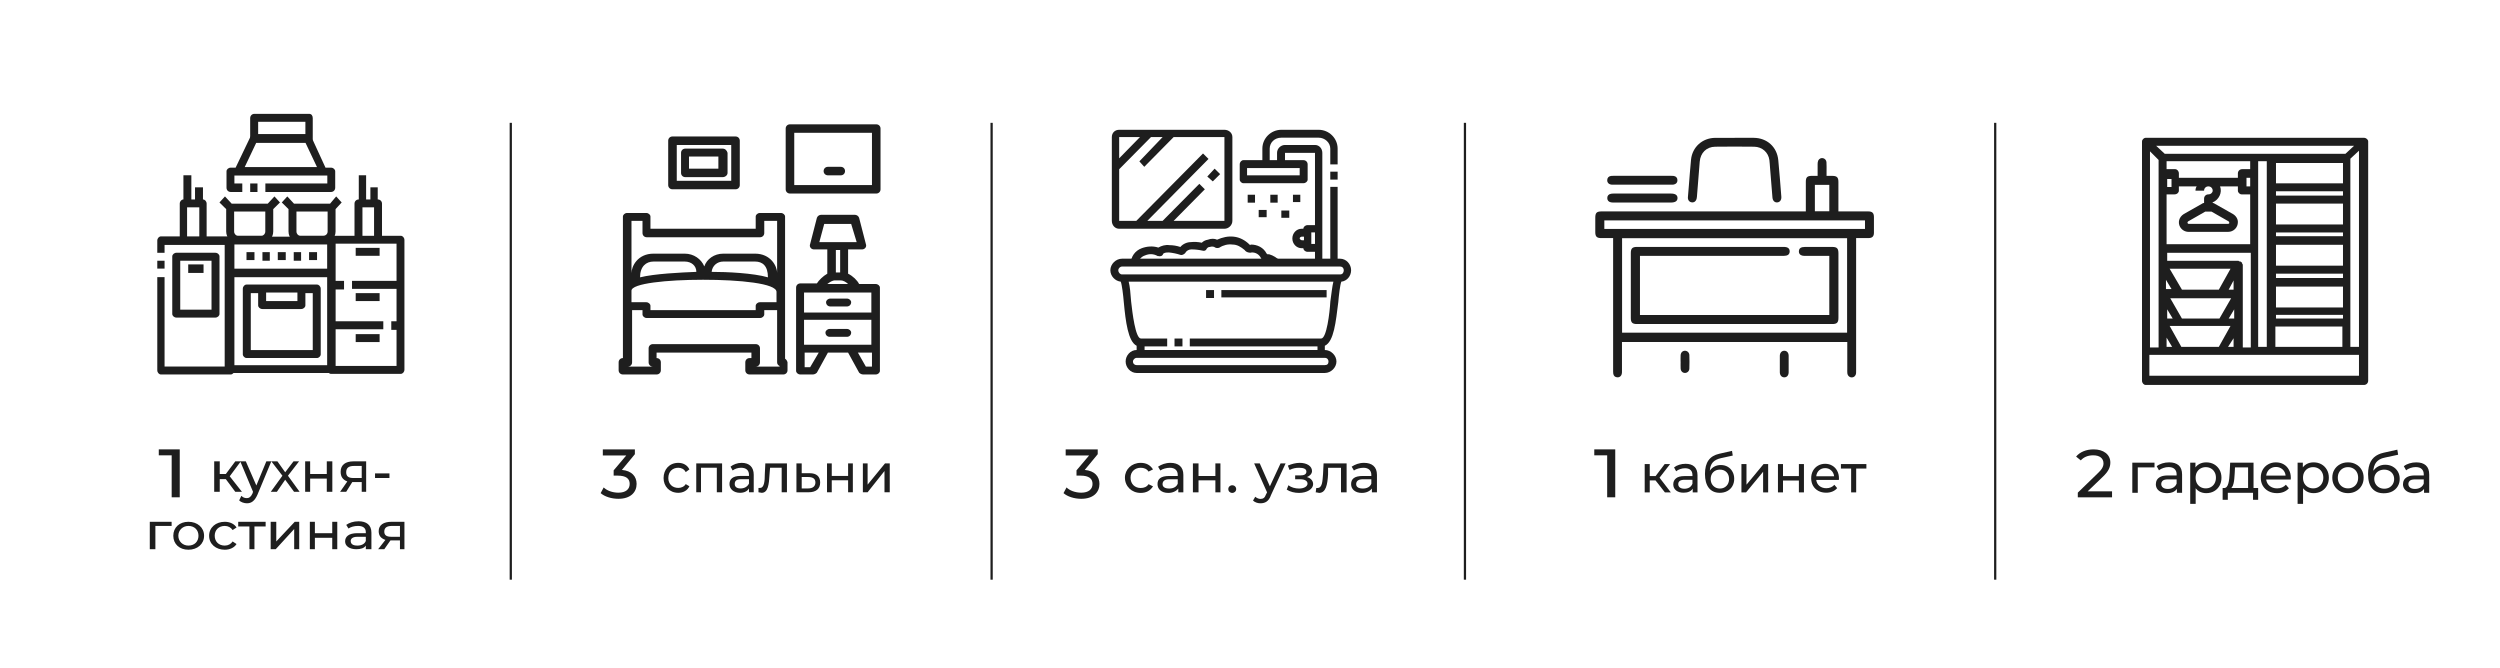 <?xml version="1.0" encoding="UTF-8"?> <svg xmlns="http://www.w3.org/2000/svg" width="1669" height="446" viewBox="0 0 1669 446" fill="none"><g clip-path="url(#clip0_4299_377)"><path d="M341 387V82" stroke="#1E1E1E" stroke-width="1.5"></path><path d="M1332 387V82" stroke="#1E1E1E" stroke-width="1.5"></path><path d="M157.07 328.329H161.513L153.367 317.973L160.772 308H157.07L150.775 316.438H146.703V308H143V328.329H146.703V319.89H150.775L157.07 328.329ZM177.804 308L171.139 324.11L164.104 308H160.402L168.918 328.329L168.547 329.479C167.437 331.781 166.326 332.548 164.845 332.548C163.364 332.548 162.253 332.164 161.142 331.014L159.661 334.082C160.772 335.233 162.994 336 164.845 336C167.807 336 170.028 334.466 171.88 330.247L181.136 308H177.804ZM200.019 328.329L192.244 317.589L199.649 308H195.946L190.392 315.288L185.209 308H181.136L188.541 317.589L180.766 328.329H184.839L190.392 320.274L196.316 328.329H200.019ZM203.722 328.329H207.054V319.507H218.161V328.329H221.864V308H218.161V316.438H207.054V308H203.722V328.329ZM235.934 308C230.75 308 227.418 310.301 227.418 314.904C227.418 318.356 228.899 320.274 231.861 321.425L227.047 328.329H231.12L235.193 321.808H235.563H241.487V328.329H244.449V308H235.934ZM231.12 315.288C231.12 312.219 232.972 311.068 236.304 311.068H241.487V319.123H235.934C232.601 319.123 231.12 317.972 231.12 315.288ZM250.373 319.123H260V316.055H250.373V319.123Z" fill="#1E1E1E"></path><path d="M114.571 348.346H100V366.655H103.736V351.109H114.571V348.346ZM125.78 367C131.758 367 136.242 363.2 136.242 357.673C136.242 352.146 131.758 348.346 125.78 348.346C119.802 348.346 115.692 352.146 115.692 357.673C115.692 363.2 119.802 367 125.78 367ZM125.78 364.236C122.044 364.236 119.055 361.473 119.055 357.673C119.055 353.873 122.044 351.109 125.78 351.109C129.89 351.109 132.506 353.873 132.506 357.673C132.506 361.473 129.89 364.236 125.78 364.236ZM150.066 367C153.429 367 156.418 365.618 157.912 363.2L155.297 361.473C154.176 363.2 152.308 364.236 150.066 364.236C145.956 364.236 143.341 361.473 143.341 357.673C143.341 353.873 145.956 351.109 150.066 351.109C152.308 351.109 154.176 352.145 155.297 353.873L157.912 352.145C156.418 349.727 153.429 348.346 150.066 348.346C144.088 348.346 139.604 352.146 139.604 357.673C139.604 363.2 144.088 367 150.066 367ZM177.341 348.346H159.033V351.455H166.505V366.655H169.868V351.455H177.341V348.346ZM180.703 366.655H184.066L196.396 353.182V366.655H199.758V348.346H196.769L184.44 361.473V348.346H180.703V366.655ZM206.857 366.655H210.22V359.055H221.802V366.655H225.165V348.346H221.802V355.946H210.22V348.346H206.857V366.655ZM239.363 348C236 348 233.011 349.036 231.143 350.418L232.637 352.836C234.132 351.8 236.374 351.109 238.989 351.109C242.352 351.109 244.22 352.491 244.22 355.255V355.946H238.615C232.637 355.946 230.396 358.364 230.396 361.473C230.396 364.582 233.385 366.655 237.868 366.655C240.857 366.655 243.099 365.964 244.22 364.236V366.655H247.956V355.6C247.956 350.418 244.593 348 239.363 348ZM238.615 364.236C235.626 364.236 234.132 363.2 234.132 361.127C234.132 359.746 235.253 358.364 238.615 358.364H244.22V361.127C243.472 363.2 241.231 364.236 238.615 364.236ZM261.407 348.346C256.176 348.346 252.813 350.418 252.813 354.564C252.813 357.673 254.308 359.4 257.297 360.436L252.44 366.655H256.549L260.659 360.782H261.033H267.011V366.655H270V348.346H261.407ZM256.549 354.909C256.549 352.145 258.418 351.109 261.78 351.109H267.011V358.364H261.407C258.044 358.364 256.549 357.327 256.549 354.909Z" fill="#1E1E1E"></path><path d="M761.502 329.068C765.253 329.068 767.878 327.608 769.754 324.689L766.753 323.23C765.628 325.054 763.752 325.784 761.502 325.784C757.751 325.784 754.751 323.23 754.751 318.851C754.751 314.838 757.751 312.284 761.502 312.284C763.752 312.284 765.628 313.014 766.753 314.838L769.754 313.378C767.878 310.46 765.253 309 761.502 309C755.501 309 751 313.378 751 318.851C751 324.689 755.501 329.068 761.502 329.068ZM781.381 309C778.005 309 775.38 310.095 773.129 311.554L774.629 314.108C776.13 313.014 778.755 312.284 781.006 312.284C784.381 312.284 786.257 314.108 786.257 317.027V317.757H780.631C774.629 317.757 772.754 319.946 772.754 323.23C772.754 326.514 775.38 329.068 779.88 329.068C782.881 329.068 785.131 327.973 786.632 326.149V328.703H790.007V317.027C790.007 311.554 786.632 309 781.381 309ZM780.631 326.149C777.63 326.149 776.13 325.054 776.13 323.23C776.13 321.405 777.255 319.946 780.631 319.946H786.257V322.865C785.506 325.054 783.256 326.149 780.631 326.149ZM796.384 328.703H800.134V320.676H811.386V328.703H814.762V309.365H811.386V317.757H800.134V309.365H796.384V328.703ZM822.638 329.068C824.139 329.068 825.264 327.973 825.264 326.514C825.264 325.054 824.139 323.96 822.638 323.96C821.138 323.96 820.013 325.054 820.013 326.514C820.013 327.973 821.138 329.068 822.638 329.068ZM854.895 309.365L847.768 324.689L841.017 309.365H837.266L845.893 328.703L845.143 330.162C844.393 332.351 843.267 333.081 841.392 333.081C840.267 333.081 838.767 332.351 838.016 331.622L836.516 334.176C837.641 335.27 839.517 336 841.392 336C844.393 336 847.018 334.905 848.518 330.527L858.27 309.365H854.895ZM872.523 318.487C874.398 317.757 875.898 316.297 875.898 314.473C875.898 311.189 872.523 309 867.647 309C865.021 309 862.396 309.73 859.77 310.824L860.896 313.743C863.146 312.649 865.021 312.284 867.272 312.284C870.272 312.284 872.148 313.014 872.148 314.838C872.148 316.662 870.647 317.392 868.022 317.392H864.646V319.946H868.022C871.023 319.946 872.898 321.041 872.898 322.865C872.898 324.689 870.647 326.149 867.272 326.149C864.646 326.149 862.021 325.419 860.145 323.96L859.02 326.878C861.271 328.338 864.271 329.068 867.272 329.068C872.523 329.068 876.649 326.514 876.649 323.23C876.649 321.041 875.148 319.216 872.523 318.487ZM883.622 309.365L883.247 316.662C882.872 321.041 882.872 325.784 879.496 325.784C879.496 325.784 879.121 325.784 878.746 325.784L878.371 328.703C879.496 328.703 880.246 329.068 880.622 329.068C885.122 329.068 886.248 323.595 886.623 316.662V312.284H895.249V328.703H899V309.365H883.622Z" fill="#1E1E1E"></path><path d="M910.627 309C907.251 309 904.625 310.095 902.375 311.554L903.875 314.108C905.376 313.014 908.001 312.284 910.252 312.284C913.627 312.284 915.502 314.108 915.502 317.027V317.757H909.876C903.875 317.757 902 319.946 902 323.23C902 326.514 904.625 329.068 909.126 329.068C912.127 329.068 914.377 327.973 915.878 326.149V328.703H919.253V317.027C919.253 311.554 915.878 309 910.627 309ZM909.876 326.149C906.876 326.149 905.376 325.054 905.376 323.23C905.376 321.405 906.501 319.946 909.876 319.946H915.502V322.865C914.752 325.054 912.502 326.149 909.876 326.149Z" fill="#1E1E1E"></path><path d="M662 387V82M978 387V82" stroke="#1E1E1E" stroke-width="1.5"></path><path fill-rule="evenodd" clip-rule="evenodd" d="M221.106 249H152.894C151.24 249 150 247.797 150 246.194V160.806C150 159.203 151.24 158 152.894 158H221.106C222.76 158 224 159.203 224 160.806V246.194C224 247.797 222.76 249 221.106 249ZM155.374 243.789H218.626V163.211H155.374V243.789Z" fill="#1E1E1E"></path><path fill-rule="evenodd" clip-rule="evenodd" d="M267.568 249.594H220.946C219.73 249.594 218.514 248.376 218.514 246.751V160.254C218.514 158.629 219.73 157.411 220.946 157.411H267.568C268.784 157.411 270 158.629 270 160.254V246.751C270 248.376 268.784 249.594 267.568 249.594ZM223.784 244.315H264.73V162.69H223.784V244.315ZM105 174.061H109.865V179.34H105V174.061ZM154.054 250H107.432C106.216 250 105 248.782 105 247.157V185.025H109.865V244.721H151.216V163.503H109.865V168.782H105V160.66C105 159.035 106.216 157.817 107.432 157.817H154.054C155.27 157.817 156.486 159.035 156.486 160.66V247.157C156.486 248.782 155.27 250 154.054 250ZM220.946 128.172H177.162V122.487H218.514V117.208H156.486V122.487H161.757V128.172H154.054C152.432 128.172 151.216 126.954 151.216 125.33V114.366C151.216 113.147 152.432 111.929 154.054 111.929H157.297L167.027 91.624C167.432 90.812 168.243 90 169.459 90H205.541C206.351 90 207.568 90.812 207.973 91.624L217.297 111.929H220.946C222.568 111.929 223.784 113.147 223.784 114.366V125.33C223.784 126.954 222.568 128.172 220.946 128.172ZM167.027 122.487H171.892V128.172H167.027V122.487ZM203.919 95.279H171.081L163.378 111.523H211.622L203.919 95.279Z" fill="#1E1E1E"></path><path fill-rule="evenodd" clip-rule="evenodd" d="M206.335 95.201H169.883C168.245 95.201 167.016 93.975 167.016 92.341V78.86C167.016 77.226 168.245 76 169.883 76H206.335C207.973 76 208.793 77.226 208.793 78.86V92.341C208.793 93.975 207.973 95.201 206.335 95.201ZM172.34 89.481H203.878V81.311H172.34V89.481ZM154.319 179.356H221.899V185.075H154.319V179.356ZM164.559 168.326H169.883V173.637H164.559V168.326ZM175.207 168.326H180.122V174.045H175.207V168.326ZM185.447 168.326H190.771V173.637H185.447V168.326ZM196.096 168.326H201.011V174.045H196.096V168.326ZM206.335 168.326H211.66V173.637H206.335V168.326ZM211.66 239H164.559C163.33 239 162.101 237.774 162.101 236.549V192.837C162.101 191.203 163.33 189.977 164.559 189.977H211.66C212.888 189.977 214.117 191.203 214.117 192.837V236.549C214.117 237.774 212.888 239 211.66 239ZM167.426 233.689H208.793V195.697H203.878V203.867C203.878 205.093 202.649 206.318 201.011 206.318H175.207C173.569 206.318 172.34 205.093 172.34 203.867V195.697H167.426V233.689ZM177.665 201.007H198.553V195.288H177.665V201.007ZM235.005 187.526H269V192.837H235.005V187.526ZM221.899 187.526H229.681V193.246H221.899V187.526ZM261.218 214.489H269V220.208H261.218V214.489ZM221.899 214.489H255.894V219.799H221.899V214.489ZM237.463 165.466H253.436V170.777H237.463V165.466ZM237.463 195.697H253.436V201.007H237.463V195.697ZM237.463 223.068H253.436V228.378H237.463V223.068ZM143.67 212.037H117.867C116.229 212.037 115 210.812 115 209.586V171.185C115 169.96 116.229 168.734 117.867 168.734H143.67C145.309 168.734 146.537 169.96 146.537 171.185V209.586C146.537 210.812 145.309 212.037 143.67 212.037ZM120.324 206.727H141.213V174.045H120.324V206.727ZM125.649 176.496H135.888V182.215H125.649V176.496Z" fill="#1E1E1E"></path><path fill-rule="evenodd" clip-rule="evenodd" d="M174.662 162.615H158.753C154.674 162.615 151.003 158.982 151.003 154.541V139.605L146.515 135.165L150.187 131.128L154.674 135.973H178.742L183.229 131.128L186.9 135.165L182.413 139.605V154.541C182.413 158.982 178.742 162.615 174.662 162.615ZM156.306 141.22V154.541C156.306 156.156 157.529 157.367 158.753 157.367H174.662C175.886 157.367 177.11 156.156 177.11 154.541V141.22H156.306ZM215.863 162.615H200.362C196.283 162.615 192.611 158.982 192.611 154.541V139.605L188.124 135.165L191.796 131.128L196.283 135.973H220.351L224.43 131.128L228.101 135.165L224.022 139.605V154.541C224.022 158.982 220.351 162.615 215.863 162.615ZM197.914 141.22V154.541C197.914 156.156 199.138 157.367 200.362 157.367H215.863C217.495 157.367 218.719 156.156 218.719 154.541V141.22H197.914ZM255.025 160.193H249.721V138.394H241.971V160.193H236.668V135.973C236.668 134.358 237.891 133.147 239.523 133.147V117H244.418V133.147H247.274V125.073H252.169V133.147C253.801 133.147 255.025 134.358 255.025 135.973V160.193ZM137.949 160.193H133.054V138.394H124.895V160.193H120V135.973C120 134.358 121.224 133.147 122.448 133.147V117H127.751V133.147H130.198V125.073H135.501V133.147C136.725 133.147 137.949 134.358 137.949 135.973V160.193ZM741.276 180.376C741.276 176.339 744.947 172.706 749.027 172.706H894.657C898.737 172.706 902 176.339 902 180.376C902 184.413 899.144 187.642 895.473 188.046C894.657 190.064 893.841 196.927 893.433 201.771C891.802 214.688 890.578 228.009 884.459 230.835V233.661C888.538 233.661 892.21 237.293 892.21 241.33C892.21 245.367 888.538 249 884.459 249H758.817C754.738 249 751.474 245.367 751.474 241.33C751.474 237.293 754.738 233.661 758.817 233.661V230.835C753.106 228.009 751.474 214.688 750.25 201.771C749.842 196.927 749.027 190.064 748.211 188.046C744.539 187.642 741.276 184.413 741.276 180.376ZM882.011 238.908H761.672C761.672 238.908 761.536 238.908 761.264 238.908H758.817C757.593 238.908 756.369 240.119 756.369 241.33C756.369 242.945 757.593 243.752 758.817 243.752H884.459C886.091 243.752 886.907 242.945 886.907 241.33C886.907 240.119 886.091 238.908 884.459 238.908H882.011ZM794.307 231.238V225.991H882.011C885.683 225.991 887.722 208.633 888.13 201.367C888.946 195.716 889.354 191.275 890.17 188.046H753.514C754.33 191.275 754.738 195.716 755.146 201.367C755.961 208.633 758.001 225.991 761.672 225.991H779.213V231.238H764.12V233.661H879.564V231.238H794.307ZM749.027 177.954C747.803 177.954 746.579 179.165 746.579 180.376C746.579 181.991 747.803 183.202 749.027 183.202C749.027 183.202 749.163 183.202 749.435 183.202H894.657C896.289 183.202 897.105 181.991 897.105 180.376C897.105 179.165 896.289 177.954 894.657 177.954H749.027ZM784.108 225.991H789.412V231.238H784.108V225.991Z" fill="#1E1E1E"></path><path fill-rule="evenodd" clip-rule="evenodd" d="M870.123 122.318H830.089C828.864 122.318 827.638 121.102 827.638 119.886V109.753C827.638 108.131 828.864 106.915 830.089 106.915H842.753V99.214C842.753 92.323 848.472 86.648 855.417 86.648H880.336C887.281 86.648 893 92.323 893 99.214V109.753H888.098V99.214C888.098 95.16 884.421 91.918 880.336 91.918H855.417C850.923 91.918 847.655 95.16 847.655 99.214V106.915H852.557V102.051C852.557 99.214 855.008 96.782 857.868 96.782H877.885C880.745 96.782 882.787 99.214 882.787 102.051V175.823H877.885V168.121H872.983C871.349 168.121 870.123 166.905 870.123 165.689H868.898C865.63 165.689 862.77 162.852 862.77 159.204C862.77 155.556 865.63 152.718 868.898 152.718H870.123C870.123 151.502 871.349 150.287 872.983 150.287H877.885V102.051H857.868V106.915H870.123C871.757 106.915 872.983 108.131 872.983 109.753V119.886C872.983 121.102 871.757 122.318 870.123 122.318ZM832.54 117.049H867.672V112.185H832.54V117.049ZM888.098 124.75H893V175.418H888.098V124.75ZM888.098 114.617H893V119.886H888.098V114.617ZM875.434 155.151V162.852H877.885V155.151H875.434ZM869.306 157.988C868.489 157.988 867.672 158.393 867.672 159.204C867.672 159.609 868.489 160.42 869.306 160.42H870.532V157.988H869.306ZM817.426 152.718H747.162C744.302 152.718 742.26 150.286 742.26 147.449V91.512C742.26 88.675 744.302 86.648 747.162 86.648H817.426C820.285 86.648 822.736 88.675 822.736 91.512V147.449C822.736 150.286 820.285 152.718 817.426 152.718ZM747.162 147.449H758.6L803.128 102.457L806.804 106.104L765.953 147.449H776.166L800.677 122.723L804.353 126.371L783.519 147.449H817.426V91.512H783.519L763.911 111.374L760.643 107.726L776.166 91.512H768.404L747.162 112.995V147.449ZM747.162 91.512V105.699L761.051 91.512H747.162ZM805.987 117.859L810.889 112.59L814.566 116.238L809.664 121.102L805.987 117.859ZM850.923 177.444C849.562 176.093 847.928 175.147 846.021 174.607H845.613C844.796 174.607 843.979 174.337 843.162 173.796C842.345 173.256 841.8 172.58 841.528 171.769C840.302 169.743 838.26 168.527 835.809 168.527C834.991 168.797 834.174 168.797 833.357 168.527C832.268 168.257 831.451 167.716 830.906 166.905C828.455 164.879 826.004 163.257 822.736 163.257C819.877 162.852 816.608 163.663 814.157 165.284C813.34 165.689 812.115 165.689 811.298 165.284C810.481 164.473 808.847 164.473 807.621 164.879C806.804 164.879 806.123 165.284 805.579 166.095C805.17 167.311 803.945 167.716 802.719 167.311C800.268 166.77 797.817 166.5 795.366 166.5C793.732 166.5 792.098 167.311 791.281 168.932C790.464 169.743 789.238 170.553 788.013 170.148C785.562 169.337 782.974 168.797 780.251 168.527C779.026 168.527 777.8 168.527 776.574 169.338C776.166 170.959 774.532 171.364 773.306 170.959C773.034 170.959 772.898 170.959 772.898 170.959C770.038 169.337 767.179 169.337 764.319 170.554C761.868 171.364 760.234 173.391 759.826 175.823H754.923C754.923 171.364 757.783 167.311 762.277 165.689C765.545 164.473 769.63 164.068 773.306 165.284C775.349 164.068 778.209 163.257 780.66 163.663C783.111 163.663 785.562 164.068 788.013 164.879C789.647 162.852 792.506 161.636 794.957 161.636C797.409 161.366 799.86 161.501 802.311 162.041C803.4 160.96 804.762 160.285 806.396 160.015C808.438 159.204 810.889 159.204 812.523 160.015C816.2 158.393 819.877 157.582 823.553 157.988C827.638 158.393 831.315 160.42 834.174 163.257L834.583 163.663L834.991 163.257C839.485 163.257 843.57 165.284 845.613 169.338C845.885 169.338 846.021 169.473 846.021 169.743C846.294 169.743 846.566 169.743 846.838 169.743H847.247C850.106 170.553 852.557 172.175 854.6 174.201L850.923 177.444ZM805.17 193.658H810.481V198.927H805.17V193.658ZM815.383 193.658H885.647V198.522H815.383V193.658ZM832.949 130.02H837.851V135.289H832.949V130.02ZM840.302 140.153H845.613V145.017H840.302V140.153ZM848.064 130.02H852.966V135.289H848.064V130.02ZM863.179 130.02H868.081V134.884H863.179V130.02ZM855.417 140.558H860.728V145.422H855.417V140.558ZM525.749 241.893V247.163C525.749 248.784 524.523 250 522.889 250H500.421C498.787 250 497.562 248.784 497.562 247.163V241.893C497.562 240.272 498.787 239.056 500.421 239.056H501.647V235.408H438.328V239.056C439.962 239.056 441.187 240.272 441.187 241.893V247.163C441.187 248.784 439.962 250 438.328 250H415.86C414.226 250 413 248.784 413 247.163V241.893C413 240.272 414.226 239.056 415.86 239.056V144.612C415.86 143.396 417.085 142.18 418.719 142.18H431.383C433.017 142.18 434.243 143.396 434.243 144.612V152.718H504.506V144.612C504.506 143.396 505.732 142.18 507.366 142.18H521.255C522.889 142.18 524.115 143.396 524.115 144.612V239.461C524.932 240.002 525.477 240.812 525.749 241.893ZM421.579 182.308C421.579 177.849 425.664 169.338 436.285 169.338H457.119C463.247 169.338 468.149 172.986 470.191 177.85C471.826 172.986 476.728 169.338 482.855 169.338H504.098C514.311 169.338 518.804 177.444 518.804 182.308V147.449H510.225V155.556C510.225 157.177 509 158.393 507.366 158.393H431.791C430.157 158.393 428.932 157.177 428.932 155.556V147.449H421.579V182.308ZM427.298 185.146C437.102 182.714 454.668 181.903 464.881 181.498C464.881 177.444 461.613 174.607 457.119 174.607H436.285C431.383 174.607 427.298 177.85 427.298 185.146ZM504.098 174.607H482.855C478.77 174.607 475.502 177.444 475.094 181.498C485.306 181.498 502.872 182.308 512.677 185.146C512.677 177.444 509 174.607 504.098 174.607ZM469.374 186.767C445.272 186.767 421.579 189.199 421.579 194.063V201.765H431.383C433.017 201.765 434.243 202.981 434.243 204.197V207.034H504.506V204.197C504.506 202.981 505.732 201.765 507.366 201.765H518.396V194.874C518.396 189.199 493.885 186.767 469.374 186.767ZM520.438 244.731V244.325C519.349 243.785 518.804 242.974 518.804 241.893V207.034H510.225V209.872C510.225 211.088 509 212.303 507.366 212.303H431.791C430.157 212.303 428.932 211.088 428.932 209.872V207.034H421.987V241.893C421.987 243.515 420.762 244.731 419.128 244.731H435.877C434.243 244.731 433.017 243.515 433.017 241.893V232.57C433.017 230.949 434.243 229.733 435.877 229.733H504.506C506.14 229.733 507.366 230.949 507.366 232.57V241.893C507.366 243.515 506.14 244.731 504.506 244.731H520.438ZM587.434 192.036V247.568C587.434 248.784 586.209 250 584.574 250H576.404C575.315 250 574.362 249.595 573.545 248.784L566.191 235.408H552.711L545.357 248.784C544.54 249.595 543.587 250 542.498 250H534.328C532.694 250 531.468 248.784 531.468 247.568V192.036C531.468 190.415 532.694 189.199 534.328 189.199H545.357C546.583 187.172 549.443 184.335 552.302 182.714V166.5H543.315C541.681 166.5 540.047 164.879 540.864 162.852L545.357 145.422C545.766 144.206 546.991 143.396 548.217 143.396H570.685C571.911 143.396 573.136 144.206 573.545 145.422L578.038 162.852C578.855 164.879 577.221 166.5 575.587 166.5H566.191V182.714C569.46 184.335 572.319 187.172 573.545 189.605H584.574C586.209 189.605 587.434 190.82 587.434 192.036ZM536.779 230.138H581.715V213.519H536.779V230.138ZM546.991 161.636H571.911L568.234 149.476H550.26L546.991 161.636ZM560.881 166.905H558.021V181.903H560.881V166.905ZM552.302 189.605H566.191C564.966 188.389 562.923 187.172 561.289 187.172H557.613C555.57 187.172 553.936 188.389 552.302 189.605ZM581.715 195.279H536.779V208.655H581.715V195.279ZM546.583 235.408H537.187V245.136H540.864L546.583 235.408ZM582.123 235.408H572.728L578.038 244.731H582.123V235.408ZM551.485 201.765C551.485 200.549 552.711 199.333 554.345 199.333H565.374C567.008 199.333 568.234 200.549 568.234 201.765C568.234 203.386 567.008 204.602 565.374 204.602H554.345C552.711 204.602 551.485 203.386 551.485 201.765ZM568.234 222.032C568.234 223.653 567.008 224.869 565.374 224.869H553.936C552.302 224.869 551.077 223.653 551.077 222.032C551.077 220.816 552.302 219.6 553.936 219.6H565.374C567.008 219.6 568.234 220.816 568.234 222.032ZM587.843 85.837V126.371C587.843 127.993 586.617 129.209 584.983 129.209H527.383C525.749 129.209 524.523 127.993 524.523 126.371V85.837C524.523 84.216 525.749 83 527.383 83H584.983C586.617 83 587.843 84.216 587.843 85.837ZM582.123 123.534V88.675H530.243V123.534H582.123ZM549.851 114.211C549.851 112.59 551.077 111.374 552.711 111.374H561.289C562.923 111.374 564.149 112.59 564.149 114.211C564.149 115.833 562.923 117.049 561.289 117.049H552.711C551.077 117.049 549.851 115.833 549.851 114.211ZM446.089 123.534V93.944C446.089 92.323 447.315 91.107 448.949 91.107H491.025C492.66 91.107 493.885 92.323 493.885 93.944V123.534C493.885 125.155 492.66 126.371 491.025 126.371H448.949C447.315 126.371 446.089 125.155 446.089 123.534ZM451.809 120.697H488.166V96.782H451.809V120.697ZM485.715 102.051V115.427C485.715 117.049 484.081 118.265 482.447 118.265H457.528C455.894 118.265 454.668 117.049 454.668 115.427V102.051C454.668 100.43 455.894 99.214 457.528 99.214H482.447C484.081 99.214 485.306 100.43 485.715 102.051ZM479.587 104.483H459.979V112.59H479.587V104.483Z" fill="#1E1E1E"></path><path d="M120 300V332H114.607V303.977H106V300H120Z" fill="#1E1E1E"></path><path d="M452.855 329C456.023 329 458.839 327.546 460.247 324.637L457.783 323.182C456.727 325 454.615 325.727 452.855 325.727C448.984 325.727 446.168 323.182 446.168 319.182C446.168 314.818 448.984 312.273 452.855 312.273C454.615 312.273 456.727 313 457.783 315.182L460.247 313.364C458.839 310.455 456.023 309 452.855 309C446.872 309 443 313.364 443 319.182C443 324.637 446.872 329 452.855 329ZM464.823 309.364V328.636H467.991V312.273H478.55V328.636H482.07V309.364H464.823ZM495.093 309C492.277 309 489.462 310.091 487.702 311.545L489.11 314.091C490.517 313 492.629 312.273 494.741 312.273C498.261 312.273 500.021 314.091 500.021 317V317.727H494.389C489.11 317.727 486.998 319.909 486.998 323.182C486.998 326.455 489.814 329 494.037 329C496.853 329 498.965 327.909 500.021 326.091V328.636H503.189V317C503.189 311.909 500.373 309 495.093 309ZM494.389 326.091C491.925 326.091 490.517 325 490.517 323.182C490.517 321.364 491.221 319.909 494.741 319.909H500.021V322.818C498.965 325 496.853 326.091 494.389 326.091ZM510.932 309.364L510.58 316.636C510.58 321 510.228 325.727 507.413 325.727C507.061 325.727 506.709 325.727 506.357 325.727V328.636C507.061 328.636 507.765 329 508.469 329C512.692 329 513.396 323.546 513.748 316.636L514.1 312.273H521.844V328.636H525.364V309.364H510.932ZM540.499 315.909H535.219V309.364H531.699V328.636H539.795C544.723 328.636 547.538 326.455 547.538 322.091C547.538 318.091 545.075 315.909 540.499 315.909ZM539.443 326.091H535.219V318.455H539.443C542.611 318.455 544.371 319.546 544.371 322.091C544.371 324.636 542.611 326.091 539.443 326.091ZM552.114 328.636H555.282V320.636H566.193V328.636H569.361V309.364H566.193V317.727H555.282V309.364H552.114V328.636ZM576.049 328.636H579.217L590.48 314.455V328.636H594V309.364H590.832L579.217 323.545V309.364H576.049V328.636Z" fill="#1E1E1E"></path><path d="M423.843 303.213L415.169 313.726C421.819 314.31 425 318.106 425 323.071C425 328.62 420.952 333 412.855 333C408.229 333 403.602 331.54 401 329.204L403.024 325.407C405.048 327.451 408.807 328.912 412.855 328.912C417.771 328.912 420.373 326.575 420.373 323.071C420.373 319.566 418.06 317.522 412.277 317.522H409.675V314.018L418.06 304.089H402.446V300H423.843V303.213Z" fill="#1E1E1E"></path><path d="M732.843 303.213L724.169 313.726C730.819 314.31 734 318.106 734 323.071C734 328.62 729.952 333 721.855 333C717.229 333 712.602 331.54 710 329.204L712.024 325.407C714.048 327.451 717.807 328.912 721.855 328.912C726.771 328.912 729.373 326.575 729.373 323.071C729.373 319.566 727.06 317.522 721.277 317.522H718.675V314.018L727.06 304.089H711.446V300H732.843V303.213Z" fill="#1E1E1E"></path><path d="M1078.34 300V332H1072.95V303.977H1064.34V300H1078.34Z" fill="#1E1E1E"></path><path d="M1105.23 320.725H1101.37V328.715H1098V309.81H1101.37V317.8H1105.3L1111.34 309.81H1114.96L1107.9 318.906L1115.45 328.715H1111.49L1105.23 320.725Z" fill="#1E1E1E"></path><path d="M1125.28 309.632C1127.86 309.632 1129.82 310.274 1131.18 311.558C1132.56 312.842 1133.25 314.756 1133.25 317.301V328.715H1130.06V326.218C1129.5 327.098 1128.69 327.775 1127.64 328.251C1126.61 328.703 1125.38 328.929 1123.95 328.929C1121.86 328.929 1120.19 328.417 1118.93 327.395C1117.69 326.372 1117.07 325.029 1117.07 323.364C1117.07 321.7 1117.66 320.368 1118.86 319.369C1120.05 318.347 1121.95 317.836 1124.55 317.836H1129.88V317.158C1129.88 315.684 1129.46 314.554 1128.62 313.769C1127.78 312.985 1126.54 312.592 1124.9 312.592C1123.8 312.592 1122.72 312.783 1121.67 313.163C1120.61 313.52 1119.72 314.007 1119 314.625L1117.59 312.057C1118.55 311.273 1119.7 310.678 1121.03 310.274C1122.37 309.846 1123.78 309.632 1125.28 309.632ZM1124.51 326.289C1125.8 326.289 1126.91 326.004 1127.85 325.433C1128.78 324.839 1129.46 324.006 1129.88 322.936V320.297H1124.69C1121.83 320.297 1120.4 321.272 1120.4 323.222C1120.4 324.173 1120.76 324.922 1121.49 325.469C1122.22 326.016 1123.22 326.289 1124.51 326.289Z" fill="#1E1E1E"></path><path d="M1148.81 310.452C1150.54 310.452 1152.09 310.845 1153.44 311.629C1154.8 312.414 1155.85 313.508 1156.6 314.911C1157.38 316.29 1157.76 317.871 1157.76 319.655C1157.76 321.486 1157.35 323.115 1156.53 324.541C1155.74 325.944 1154.6 327.038 1153.13 327.823C1151.68 328.608 1150.01 329 1148.14 329C1144.98 329 1142.53 327.906 1140.8 325.718C1139.09 323.507 1138.24 320.404 1138.24 316.409C1138.24 312.533 1139.02 309.501 1140.59 307.313C1142.16 305.102 1144.56 303.639 1147.79 302.926L1156.29 301L1156.78 304.139L1148.95 305.851C1146.51 306.398 1144.7 307.325 1143.5 308.633C1142.31 309.941 1141.63 311.82 1141.47 314.269C1142.26 313.056 1143.29 312.117 1144.56 311.451C1145.82 310.785 1147.24 310.452 1148.81 310.452ZM1148.21 326.146C1149.4 326.146 1150.46 325.873 1151.37 325.326C1152.31 324.779 1153.03 324.03 1153.55 323.079C1154.06 322.104 1154.32 320.998 1154.32 319.762C1154.32 317.883 1153.76 316.373 1152.64 315.232C1151.51 314.09 1150.04 313.52 1148.21 313.52C1146.38 313.52 1144.9 314.09 1143.75 315.232C1142.63 316.373 1142.06 317.883 1142.06 319.762C1142.06 320.998 1142.32 322.104 1142.84 323.079C1143.38 324.03 1144.11 324.779 1145.05 325.326C1145.99 325.873 1147.04 326.146 1148.21 326.146Z" fill="#1E1E1E"></path><path d="M1162.58 309.81H1165.95V323.578L1177.36 309.81H1180.42V328.715H1177.05V314.946L1165.67 328.715H1162.58V309.81Z" fill="#1E1E1E"></path><path d="M1186.96 309.81H1190.33V317.836H1200.94V309.81H1204.31V328.715H1200.94V320.796H1190.33V328.715H1186.96V309.81Z" fill="#1E1E1E"></path><path d="M1227.69 319.369C1227.69 319.631 1227.66 319.976 1227.62 320.404H1212.52C1212.73 322.068 1213.44 323.412 1214.66 324.434C1215.9 325.433 1217.43 325.932 1219.26 325.932C1221.48 325.932 1223.27 325.172 1224.63 323.65L1226.49 325.861C1225.65 326.86 1224.6 327.621 1223.33 328.144C1222.09 328.667 1220.7 328.929 1219.15 328.929C1217.19 328.929 1215.44 328.524 1213.92 327.716C1212.4 326.884 1211.22 325.73 1210.37 324.256C1209.55 322.782 1209.14 321.117 1209.14 319.262C1209.14 317.431 1209.54 315.779 1210.34 314.304C1211.16 312.83 1212.27 311.689 1213.67 310.88C1215.1 310.048 1216.71 309.632 1218.49 309.632C1220.27 309.632 1221.85 310.048 1223.23 310.88C1224.63 311.689 1225.72 312.83 1226.49 314.304C1227.29 315.779 1227.69 317.467 1227.69 319.369ZM1218.49 312.521C1216.87 312.521 1215.51 313.02 1214.41 314.019C1213.34 315.018 1212.7 316.326 1212.52 317.943H1224.46C1224.27 316.349 1223.62 315.054 1222.52 314.055C1221.45 313.032 1220.1 312.521 1218.49 312.521Z" fill="#1E1E1E"></path><path d="M1246 312.806H1239.19V328.715H1235.82V312.806H1229V309.81H1246V312.806Z" fill="#1E1E1E"></path><path d="M1221.24 123.401H1211.61V141.02H1221.24V123.401ZM1245.07 147.16H1071.05V152.85H1245.07V147.16ZM1082.9 222.075H1233.12V159.027H1082.9V222.075ZM1233.27 228.324H1082.83V230.35C1082.83 236.162 1082.83 241.975 1082.83 247.799C1082.83 248.466 1082.85 249.158 1082.66 249.777C1082.22 251.221 1081.18 252.022 1079.68 251.912C1078.2 251.803 1077.21 250.942 1077.01 249.413C1076.91 248.636 1076.93 247.848 1076.92 247.059C1076.92 218.532 1076.92 190.005 1076.92 161.478V158.954C1074.14 158.954 1071.56 158.954 1068.97 158.954C1066.05 158.942 1065.02 157.935 1065.01 155.035C1064.99 151.819 1065.01 148.616 1065.01 145.4C1065.01 142.039 1065.94 141.129 1069.35 141.129C1113.87 141.129 1158.39 141.129 1202.91 141.129H1205.57V139.139C1205.57 133.205 1205.57 127.272 1205.57 121.338C1205.57 118.366 1206.51 117.443 1209.47 117.407C1210.72 117.395 1211.98 117.407 1213.44 117.407C1213.44 115.004 1213.44 112.832 1213.44 110.673C1213.44 109.884 1213.43 109.095 1213.53 108.319C1213.73 106.656 1214.87 105.576 1216.36 105.54C1217.88 105.503 1219.24 106.668 1219.35 108.367C1219.48 110.357 1219.41 112.359 1219.41 114.361C1219.41 115.32 1219.41 116.266 1219.41 117.419C1220.87 117.419 1222.13 117.407 1223.38 117.419C1226.29 117.456 1227.31 118.438 1227.32 121.351C1227.35 127.284 1227.32 133.218 1227.32 139.163V141.141H1229.43C1235.37 141.141 1241.3 141.129 1247.25 141.141C1249.93 141.141 1251.03 142.221 1251.04 144.866C1251.07 148.373 1251.08 151.892 1251.04 155.399C1251.02 157.825 1249.9 158.917 1247.45 158.942C1244.79 158.966 1242.13 158.942 1239.15 158.942V161.296C1239.15 189.883 1239.15 218.471 1239.15 247.059C1239.15 247.726 1239.18 248.393 1239.12 249.061C1238.97 250.796 1237.79 251.949 1236.23 251.961C1234.68 251.961 1233.43 250.784 1233.28 249.085C1233.19 248.187 1233.24 247.265 1233.24 246.367C1233.24 240.434 1233.24 234.512 1233.24 228.36" fill="#1E1E1E"></path><path d="M1158.04 92.011C1162.27 92.011 1166.51 91.987 1170.75 92.011C1179.65 92.072 1186.33 98.054 1187.18 106.924C1187.97 115.053 1188.57 123.195 1189.22 131.337C1189.39 133.497 1188.26 135.002 1186.48 135.135C1184.79 135.256 1183.48 134.055 1183.29 131.895C1182.71 125.209 1182.2 118.512 1181.66 111.814C1181.53 110.188 1181.46 108.549 1181.25 106.936C1180.59 101.767 1176.46 98.017 1171.05 97.944C1162.39 97.835 1153.73 97.835 1145.08 97.944C1139.21 98.017 1135.19 102.094 1134.74 107.979C1134.16 115.757 1133.5 123.535 1132.87 131.325C1132.85 131.689 1132.79 132.041 1132.71 132.405C1132.34 134.261 1131.08 135.293 1129.45 135.099C1127.82 134.904 1126.74 133.606 1126.84 131.738C1126.99 129.141 1127.27 126.556 1127.48 123.96C1127.96 118.172 1128.35 112.372 1128.93 106.596C1129.78 98.187 1136.46 92.156 1144.94 92.035C1149.3 91.974 1153.66 92.023 1158.03 92.023" fill="#1E1E1E"></path><path d="M1096.36 135.208C1090.06 135.208 1083.78 135.208 1077.49 135.208C1076.82 135.208 1076.16 135.208 1075.51 135.087C1073.95 134.795 1073.01 133.837 1073.01 132.235C1073.01 130.634 1073.91 129.651 1075.49 129.359C1076.13 129.238 1076.81 129.214 1077.47 129.214C1090.11 129.214 1102.75 129.214 1115.4 129.214C1118.42 129.214 1119.9 130.197 1119.91 132.199C1119.91 134.213 1118.43 135.22 1115.42 135.22C1109.08 135.22 1102.72 135.22 1096.37 135.22" fill="#1E1E1E"></path><path d="M1096.62 117.371C1102.91 117.371 1109.21 117.371 1115.49 117.371C1116.1 117.371 1116.71 117.371 1117.3 117.444C1118.9 117.674 1119.81 118.657 1119.86 120.246C1119.91 121.848 1118.99 122.843 1117.45 123.195C1116.86 123.329 1116.24 123.292 1115.64 123.292C1102.81 123.292 1089.99 123.292 1077.16 123.292C1076.55 123.292 1075.94 123.329 1075.35 123.195C1073.81 122.831 1072.9 121.836 1072.97 120.222C1073.05 118.633 1073.96 117.662 1075.56 117.444C1076.15 117.359 1076.76 117.371 1077.37 117.371C1083.77 117.371 1090.19 117.371 1096.6 117.371" fill="#1E1E1E"></path><path d="M1188.21 242.957C1188.21 241.137 1188.18 239.329 1188.21 237.509C1188.27 235.531 1189.44 234.221 1191.09 234.16C1192.84 234.1 1194.09 235.398 1194.11 237.497C1194.17 241.186 1194.17 244.887 1194.11 248.576C1194.07 250.687 1192.85 251.973 1191.09 251.912C1189.43 251.864 1188.26 250.566 1188.21 248.576C1188.16 246.695 1188.21 244.826 1188.21 242.945" fill="#1E1E1E"></path><path d="M1121.96 241.562C1121.96 240.118 1121.9 238.662 1121.98 237.218C1122.07 235.361 1123.29 234.16 1124.9 234.16C1126.41 234.16 1127.76 235.362 1127.82 237.048C1127.92 240.057 1127.92 243.079 1127.82 246.1C1127.76 247.787 1126.41 248.976 1124.89 248.976C1123.34 248.976 1122.11 247.823 1122 246.088C1121.9 244.583 1121.98 243.079 1121.98 241.562H1121.96Z" fill="#1E1E1E"></path><path d="M1094.84 170.833V210.305H1221.24V170.833H1219.08C1214.42 170.833 1209.76 170.833 1205.09 170.833C1204.44 170.833 1203.76 170.784 1203.11 170.627C1201.63 170.251 1200.86 169.231 1200.92 167.715C1200.97 166.283 1201.75 165.336 1203.17 165.033C1203.76 164.912 1204.37 164.851 1204.97 164.851C1211.02 164.839 1217.08 164.827 1223.13 164.851C1226.37 164.851 1227.33 165.846 1227.34 169.11C1227.34 183.464 1227.34 197.819 1227.34 212.161C1227.34 215.353 1226.36 216.323 1223.24 216.323C1179.77 216.323 1136.28 216.323 1092.8 216.323C1089.76 216.323 1088.73 215.34 1088.73 212.319C1088.71 197.843 1088.71 183.367 1088.73 168.904C1088.73 165.882 1089.76 164.851 1092.77 164.839C1125.47 164.839 1158.17 164.839 1190.87 164.839C1191.46 164.839 1192.08 164.9 1192.67 165.045C1194.09 165.397 1194.81 166.38 1194.81 167.8C1194.81 169.231 1194.13 170.251 1192.7 170.59C1191.89 170.784 1191.03 170.821 1190.19 170.821C1159.25 170.821 1128.29 170.821 1097.35 170.821H1094.83L1094.84 170.833Z" fill="#1E1E1E"></path><path fill-rule="evenodd" clip-rule="evenodd" d="M1581 94.463V254.127C1581 255.769 1579.77 257 1578.13 257H1432.46C1431.23 257 1430 255.769 1430 254.127V94.463C1430 93.231 1431.23 92 1432.46 92H1578.13C1579.77 92 1581 93.231 1581 94.463ZM1435.33 231.963H1441.08V106.776L1435.33 101.03V231.963ZM1564.18 210.209H1519.45V212.672H1564.18V210.209ZM1564.18 108.828H1519.45V122.373H1564.18V108.828ZM1564.18 191.328H1519.45V205.283H1564.18V191.328ZM1564.18 182.709H1519.45V185.582H1564.18V182.709ZM1564.18 163.418H1519.45V177.373H1564.18V163.418ZM1564.18 155.209H1519.45V157.672H1564.18V155.209ZM1564.18 135.918H1519.45V149.873H1564.18V135.918ZM1564.18 127.709H1519.45V130.582H1564.18V127.709ZM1571.56 97.336H1439.44L1445.18 102.672H1565.82L1571.56 97.336ZM1446.82 124.836H1449.7V119.5H1446.82V124.836ZM1497.29 231.963H1502.63V168.754H1446.82V174.09H1494.42C1494.42 174.09 1494.56 174.226 1494.83 174.5C1494.83 174.5 1494.97 174.5 1495.24 174.5C1495.24 174.5 1495.38 174.5 1495.65 174.5C1495.93 174.774 1496.06 174.91 1496.06 174.91C1496.06 174.91 1496.2 174.91 1496.47 174.91C1496.47 175.184 1496.47 175.321 1496.47 175.321C1496.75 175.321 1496.88 175.458 1496.88 175.731C1496.88 175.731 1496.88 175.868 1496.88 176.142C1496.88 176.142 1497.02 176.278 1497.29 176.552C1497.29 176.826 1497.29 176.963 1497.29 176.963V231.963ZM1446.82 212.672H1450.52L1446.82 206.515V212.672ZM1456.67 212.672H1481.7L1489.5 199.127H1448.88L1456.67 212.672ZM1487.86 212.672H1491.55V206.515L1487.86 212.672ZM1491.14 187.224L1487.86 193.381H1491.14V187.224ZM1489.09 179.425H1448.46L1456.67 193.381H1481.29L1489.09 179.425ZM1446.41 163.007H1502.22V129.761H1496.47C1495.24 129.761 1494.01 128.53 1494.01 127.298V124.425H1482.11C1483.75 128.53 1481.29 133.455 1477.19 135.097V135.507C1477.73 135.507 1478.14 135.644 1478.42 135.918L1490.73 142.896C1492.78 144.127 1494.01 146.179 1494.01 148.231C1494.01 151.925 1491.14 154.798 1487.45 154.798H1461.18C1458.72 154.798 1456.67 153.567 1455.44 151.515C1453.8 148.642 1454.62 144.948 1457.9 142.896L1470.21 135.918C1470.49 135.644 1470.9 135.507 1471.44 135.507V132.634C1471.44 130.993 1472.67 129.761 1474.32 129.761C1475.96 129.761 1477.19 128.53 1477.19 127.298C1477.19 125.657 1475.96 124.425 1474.32 124.425C1472.67 124.425 1471.44 125.657 1471.44 127.298H1465.7C1465.7 126.204 1465.97 125.246 1466.52 124.425H1454.62V127.298C1454.62 128.53 1453.39 129.761 1451.75 129.761H1446.41V163.007ZM1460.77 147.821C1460.5 148.094 1460.36 148.368 1460.36 148.642C1460.36 149.052 1460.77 149.463 1461.18 149.463H1487.45C1487.72 149.463 1487.99 149.326 1488.27 149.052C1488.27 148.642 1488.27 148.231 1487.86 147.821L1476.37 141.254H1472.26L1460.77 147.821ZM1502.22 118.679H1499.76V124.425H1502.22V118.679ZM1502.22 107.597H1446.41V112.933H1452.16C1453.39 112.933 1454.62 114.164 1454.62 115.806V118.679H1494.01V115.806C1494.01 114.164 1495.24 112.933 1496.88 112.933H1502.22V107.597ZM1446.41 231.552H1450.11L1446.41 225.395V231.552ZM1456.26 231.552H1481.29L1489.09 217.597H1448.46L1456.26 231.552ZM1487.45 231.552H1491.14V225.806L1487.45 231.552ZM1446 192.97H1449.7L1446 186.813V192.97ZM1507.55 231.552H1513.3V107.597H1507.55V231.552ZM1519.04 231.552H1563.77V218.007H1519.04V231.552ZM1569.1 231.552H1574.85V100.619L1569.1 105.955V231.552ZM1434.92 250.843H1574.85V236.888H1434.92V250.843Z" fill="#1E1E1E"></path><path d="M1403.43 318.69L1393.71 328.035H1410V332H1387.14V328.885L1400 316.425C1403.43 313.31 1404.29 311.327 1404.29 309.345C1404.29 305.947 1401.71 303.965 1397.43 303.965C1394 303.965 1391.14 305.097 1389.14 307.363L1386 304.814C1388.57 301.699 1392.86 300 1397.71 300C1404.29 300 1408.86 303.398 1408.86 308.779C1408.86 311.894 1407.71 314.726 1403.43 318.69Z" fill="#1E1E1E"></path><path d="M1423.53 329V308.86H1438.35V312.052H1426.31L1427.18 311.216V329H1423.53ZM1453.3 329V324.744L1453.11 323.946V316.688C1453.11 315.143 1452.65 313.952 1451.74 313.116C1450.85 312.255 1449.51 311.824 1447.71 311.824C1446.52 311.824 1445.36 312.027 1444.22 312.432C1443.08 312.812 1442.11 313.331 1441.33 313.99L1439.81 311.254C1440.85 310.418 1442.09 309.785 1443.53 309.354C1445 308.898 1446.53 308.67 1448.13 308.67C1450.89 308.67 1453.02 309.341 1454.51 310.684C1456.01 312.027 1456.76 314.079 1456.76 316.84V329H1453.3ZM1446.69 329.228C1445.19 329.228 1443.87 328.975 1442.73 328.468C1441.62 327.961 1440.76 327.265 1440.15 326.378C1439.54 325.466 1439.24 324.44 1439.24 323.3C1439.24 322.211 1439.49 321.223 1440 320.336C1440.53 319.449 1441.38 318.74 1442.54 318.208C1443.74 317.676 1445.33 317.41 1447.33 317.41H1453.72V320.032H1447.48C1445.66 320.032 1444.43 320.336 1443.8 320.944C1443.17 321.552 1442.85 322.287 1442.85 323.148C1442.85 324.136 1443.24 324.934 1444.03 325.542C1444.81 326.125 1445.9 326.416 1447.29 326.416C1448.66 326.416 1449.85 326.112 1450.87 325.504C1451.91 324.896 1452.65 324.009 1453.11 322.844L1453.83 325.352C1453.35 326.543 1452.5 327.493 1451.28 328.202C1450.07 328.886 1448.54 329.228 1446.69 329.228ZM1472.86 329.228C1471.19 329.228 1469.66 328.848 1468.27 328.088C1466.9 327.303 1465.8 326.15 1464.96 324.63C1464.15 323.11 1463.74 321.21 1463.74 318.93C1463.74 316.65 1464.14 314.75 1464.92 313.23C1465.73 311.71 1466.82 310.57 1468.19 309.81C1469.58 309.05 1471.14 308.67 1472.86 308.67C1474.84 308.67 1476.59 309.101 1478.11 309.962C1479.63 310.823 1480.83 312.027 1481.72 313.572C1482.6 315.092 1483.05 316.878 1483.05 318.93C1483.05 320.982 1482.6 322.781 1481.72 324.326C1480.83 325.871 1479.63 327.075 1478.11 327.936C1476.59 328.797 1474.84 329.228 1472.86 329.228ZM1462.19 336.372V308.86H1465.68V314.294L1465.45 318.968L1465.83 323.642V336.372H1462.19ZM1472.56 326.036C1473.85 326.036 1475 325.745 1476.02 325.162C1477.06 324.579 1477.87 323.756 1478.45 322.692C1479.06 321.603 1479.36 320.349 1479.36 318.93C1479.36 317.486 1479.06 316.245 1478.45 315.206C1477.87 314.142 1477.06 313.319 1476.02 312.736C1475 312.153 1473.85 311.862 1472.56 311.862C1471.29 311.862 1470.14 312.153 1469.1 312.736C1468.09 313.319 1467.28 314.142 1466.67 315.206C1466.09 316.245 1465.8 317.486 1465.8 318.93C1465.8 320.349 1466.09 321.603 1466.67 322.692C1467.28 323.756 1468.09 324.579 1469.1 325.162C1470.14 325.745 1471.29 326.036 1472.56 326.036ZM1500.82 327.29V312.052H1492.08L1491.89 315.928C1491.83 317.195 1491.75 318.423 1491.62 319.614C1491.52 320.779 1491.34 321.856 1491.09 322.844C1490.86 323.832 1490.52 324.643 1490.06 325.276C1489.61 325.909 1489 326.302 1488.24 326.454L1484.63 325.808C1485.41 325.833 1486.05 325.58 1486.53 325.048C1487.01 324.491 1487.38 323.731 1487.63 322.768C1487.91 321.805 1488.11 320.716 1488.24 319.5C1488.36 318.259 1488.47 316.979 1488.54 315.662L1488.85 308.86H1504.46V327.29H1500.82ZM1483.83 333.674V325.808H1507.54V333.674H1504.12V329H1487.29V333.674H1483.83ZM1520.12 329.228C1517.97 329.228 1516.07 328.785 1514.42 327.898C1512.8 327.011 1511.53 325.795 1510.62 324.25C1509.74 322.705 1509.29 320.931 1509.29 318.93C1509.29 316.929 1509.72 315.155 1510.58 313.61C1511.47 312.065 1512.67 310.861 1514.19 310C1515.74 309.113 1517.47 308.67 1519.4 308.67C1521.35 308.67 1523.07 309.101 1524.57 309.962C1526.06 310.823 1527.23 312.039 1528.06 313.61C1528.93 315.155 1529.36 316.967 1529.36 319.044C1529.36 319.196 1529.34 319.373 1529.32 319.576C1529.32 319.779 1529.31 319.969 1529.28 320.146H1512.14V317.524H1527.38L1525.9 318.436C1525.92 317.144 1525.66 315.991 1525.1 314.978C1524.54 313.965 1523.77 313.179 1522.78 312.622C1521.82 312.039 1520.69 311.748 1519.4 311.748C1518.13 311.748 1517.01 312.039 1516.02 312.622C1515.03 313.179 1514.26 313.977 1513.7 315.016C1513.14 316.029 1512.86 317.195 1512.86 318.512V319.12C1512.86 320.463 1513.17 321.666 1513.78 322.73C1514.41 323.769 1515.28 324.579 1516.4 325.162C1517.51 325.745 1518.79 326.036 1520.24 326.036C1521.43 326.036 1522.5 325.833 1523.47 325.428C1524.45 325.023 1525.32 324.415 1526.05 323.604L1528.06 325.96C1527.15 327.024 1526.01 327.835 1524.64 328.392C1523.3 328.949 1521.79 329.228 1520.12 329.228ZM1544.55 329.228C1542.88 329.228 1541.35 328.848 1539.96 328.088C1538.59 327.303 1537.49 326.15 1536.65 324.63C1535.84 323.11 1535.43 321.21 1535.43 318.93C1535.43 316.65 1535.83 314.75 1536.61 313.23C1537.42 311.71 1538.51 310.57 1539.88 309.81C1541.27 309.05 1542.83 308.67 1544.55 308.67C1546.53 308.67 1548.28 309.101 1549.8 309.962C1551.32 310.823 1552.52 312.027 1553.41 313.572C1554.29 315.092 1554.74 316.878 1554.74 318.93C1554.74 320.982 1554.29 322.781 1553.41 324.326C1552.52 325.871 1551.32 327.075 1549.8 327.936C1548.28 328.797 1546.53 329.228 1544.55 329.228ZM1533.88 336.372V308.86H1537.37V314.294L1537.14 318.968L1537.52 323.642V336.372H1533.88ZM1544.25 326.036C1545.54 326.036 1546.69 325.745 1547.71 325.162C1548.75 324.579 1549.56 323.756 1550.14 322.692C1550.75 321.603 1551.05 320.349 1551.05 318.93C1551.05 317.486 1550.75 316.245 1550.14 315.206C1549.56 314.142 1548.75 313.319 1547.71 312.736C1546.69 312.153 1545.54 311.862 1544.25 311.862C1542.98 311.862 1541.83 312.153 1540.79 312.736C1539.78 313.319 1538.97 314.142 1538.36 315.206C1537.78 316.245 1537.49 317.486 1537.49 318.93C1537.49 320.349 1537.78 321.603 1538.36 322.692C1538.97 323.756 1539.78 324.579 1540.79 325.162C1541.83 325.745 1542.98 326.036 1544.25 326.036ZM1567.52 329.228C1565.5 329.228 1563.7 328.785 1562.13 327.898C1560.56 327.011 1559.32 325.795 1558.4 324.25C1557.49 322.679 1557.04 320.906 1557.04 318.93C1557.04 316.929 1557.49 315.155 1558.4 313.61C1559.32 312.065 1560.56 310.861 1562.13 310C1563.7 309.113 1565.5 308.67 1567.52 308.67C1569.52 308.67 1571.31 309.113 1572.88 310C1574.48 310.861 1575.72 312.065 1576.61 313.61C1577.52 315.13 1577.97 316.903 1577.97 318.93C1577.97 320.931 1577.52 322.705 1576.61 324.25C1575.72 325.795 1574.48 327.011 1572.88 327.898C1571.31 328.785 1569.52 329.228 1567.52 329.228ZM1567.52 326.036C1568.82 326.036 1569.97 325.745 1570.98 325.162C1572.02 324.579 1572.83 323.756 1573.41 322.692C1574 321.603 1574.29 320.349 1574.29 318.93C1574.29 317.486 1574 316.245 1573.41 315.206C1572.83 314.142 1572.02 313.319 1570.98 312.736C1569.97 312.153 1568.82 311.862 1567.52 311.862C1566.23 311.862 1565.08 312.153 1564.07 312.736C1563.05 313.319 1562.24 314.142 1561.63 315.206C1561.03 316.245 1560.72 317.486 1560.72 318.93C1560.72 320.349 1561.03 321.603 1561.63 322.692C1562.24 323.756 1563.05 324.579 1564.07 325.162C1565.08 325.745 1566.23 326.036 1567.52 326.036ZM1591.41 329.304C1589.74 329.304 1588.26 329.038 1586.96 328.506C1585.7 327.974 1584.61 327.189 1583.7 326.15C1582.78 325.086 1582.09 323.756 1581.61 322.16C1581.15 320.539 1580.92 318.639 1580.92 316.46C1580.92 314.737 1581.07 313.192 1581.38 311.824C1581.68 310.456 1582.11 309.24 1582.67 308.176C1583.25 307.112 1583.96 306.187 1584.8 305.402C1585.66 304.617 1586.62 303.971 1587.69 303.464C1588.78 302.932 1589.97 302.527 1591.26 302.248L1600.45 300.196L1600.99 303.578L1592.51 305.402C1592.01 305.503 1591.4 305.655 1590.69 305.858C1589.98 306.061 1589.26 306.377 1588.52 306.808C1587.79 307.213 1587.1 307.783 1586.47 308.518C1585.84 309.253 1585.33 310.215 1584.95 311.406C1584.57 312.571 1584.38 314.015 1584.38 315.738C1584.38 316.219 1584.39 316.587 1584.42 316.84C1584.44 317.093 1584.47 317.347 1584.49 317.6C1584.55 317.853 1584.58 318.233 1584.61 318.74L1583.09 317.182C1583.49 315.789 1584.14 314.573 1585.03 313.534C1585.91 312.495 1586.98 311.697 1588.22 311.14C1589.49 310.557 1590.87 310.266 1592.36 310.266C1594.24 310.266 1595.89 310.671 1597.34 311.482C1598.81 312.293 1599.96 313.407 1600.8 314.826C1601.63 316.245 1602.05 317.866 1602.05 319.69C1602.05 321.539 1601.61 323.199 1600.72 324.668C1599.86 326.112 1598.63 327.252 1597.03 328.088C1595.44 328.899 1593.56 329.304 1591.41 329.304ZM1591.75 326.264C1593.04 326.264 1594.18 325.985 1595.17 325.428C1596.16 324.845 1596.93 324.073 1597.49 323.11C1598.05 322.122 1598.33 321.02 1598.33 319.804C1598.33 318.588 1598.05 317.511 1597.49 316.574C1596.93 315.637 1596.16 314.902 1595.17 314.37C1594.18 313.813 1593.02 313.534 1591.68 313.534C1590.41 313.534 1589.27 313.8 1588.26 314.332C1587.24 314.839 1586.46 315.561 1585.9 316.498C1585.34 317.41 1585.06 318.474 1585.06 319.69C1585.06 320.906 1585.34 322.021 1585.9 323.034C1586.48 324.022 1587.27 324.807 1588.26 325.39C1589.27 325.973 1590.44 326.264 1591.75 326.264ZM1618.29 329V324.744L1618.1 323.946V316.688C1618.1 315.143 1617.64 313.952 1616.73 313.116C1615.84 312.255 1614.5 311.824 1612.7 311.824C1611.51 311.824 1610.34 312.027 1609.2 312.432C1608.06 312.812 1607.1 313.331 1606.32 313.99L1604.8 311.254C1605.83 310.418 1607.08 309.785 1608.52 309.354C1609.99 308.898 1611.52 308.67 1613.12 308.67C1615.88 308.67 1618.01 309.341 1619.5 310.684C1621 312.027 1621.74 314.079 1621.74 316.84V329H1618.29ZM1611.67 329.228C1610.18 329.228 1608.86 328.975 1607.72 328.468C1606.61 327.961 1605.75 327.265 1605.14 326.378C1604.53 325.466 1604.23 324.44 1604.23 323.3C1604.23 322.211 1604.48 321.223 1604.99 320.336C1605.52 319.449 1606.37 318.74 1607.53 318.208C1608.72 317.676 1610.32 317.41 1612.32 317.41H1618.7V320.032H1612.47C1610.65 320.032 1609.42 320.336 1608.79 320.944C1608.15 321.552 1607.84 322.287 1607.84 323.148C1607.84 324.136 1608.23 324.934 1609.01 325.542C1609.8 326.125 1610.89 326.416 1612.28 326.416C1613.65 326.416 1614.84 326.112 1615.85 325.504C1616.89 324.896 1617.64 324.009 1618.1 322.844L1618.82 325.352C1618.34 326.543 1617.49 327.493 1616.27 328.202C1615.06 328.886 1613.52 329.228 1611.67 329.228Z" fill="#1E1E1E"></path></g><defs><clipPath id="clip0_4299_377"><rect width="1669" height="446" fill="white"></rect></clipPath></defs></svg> 